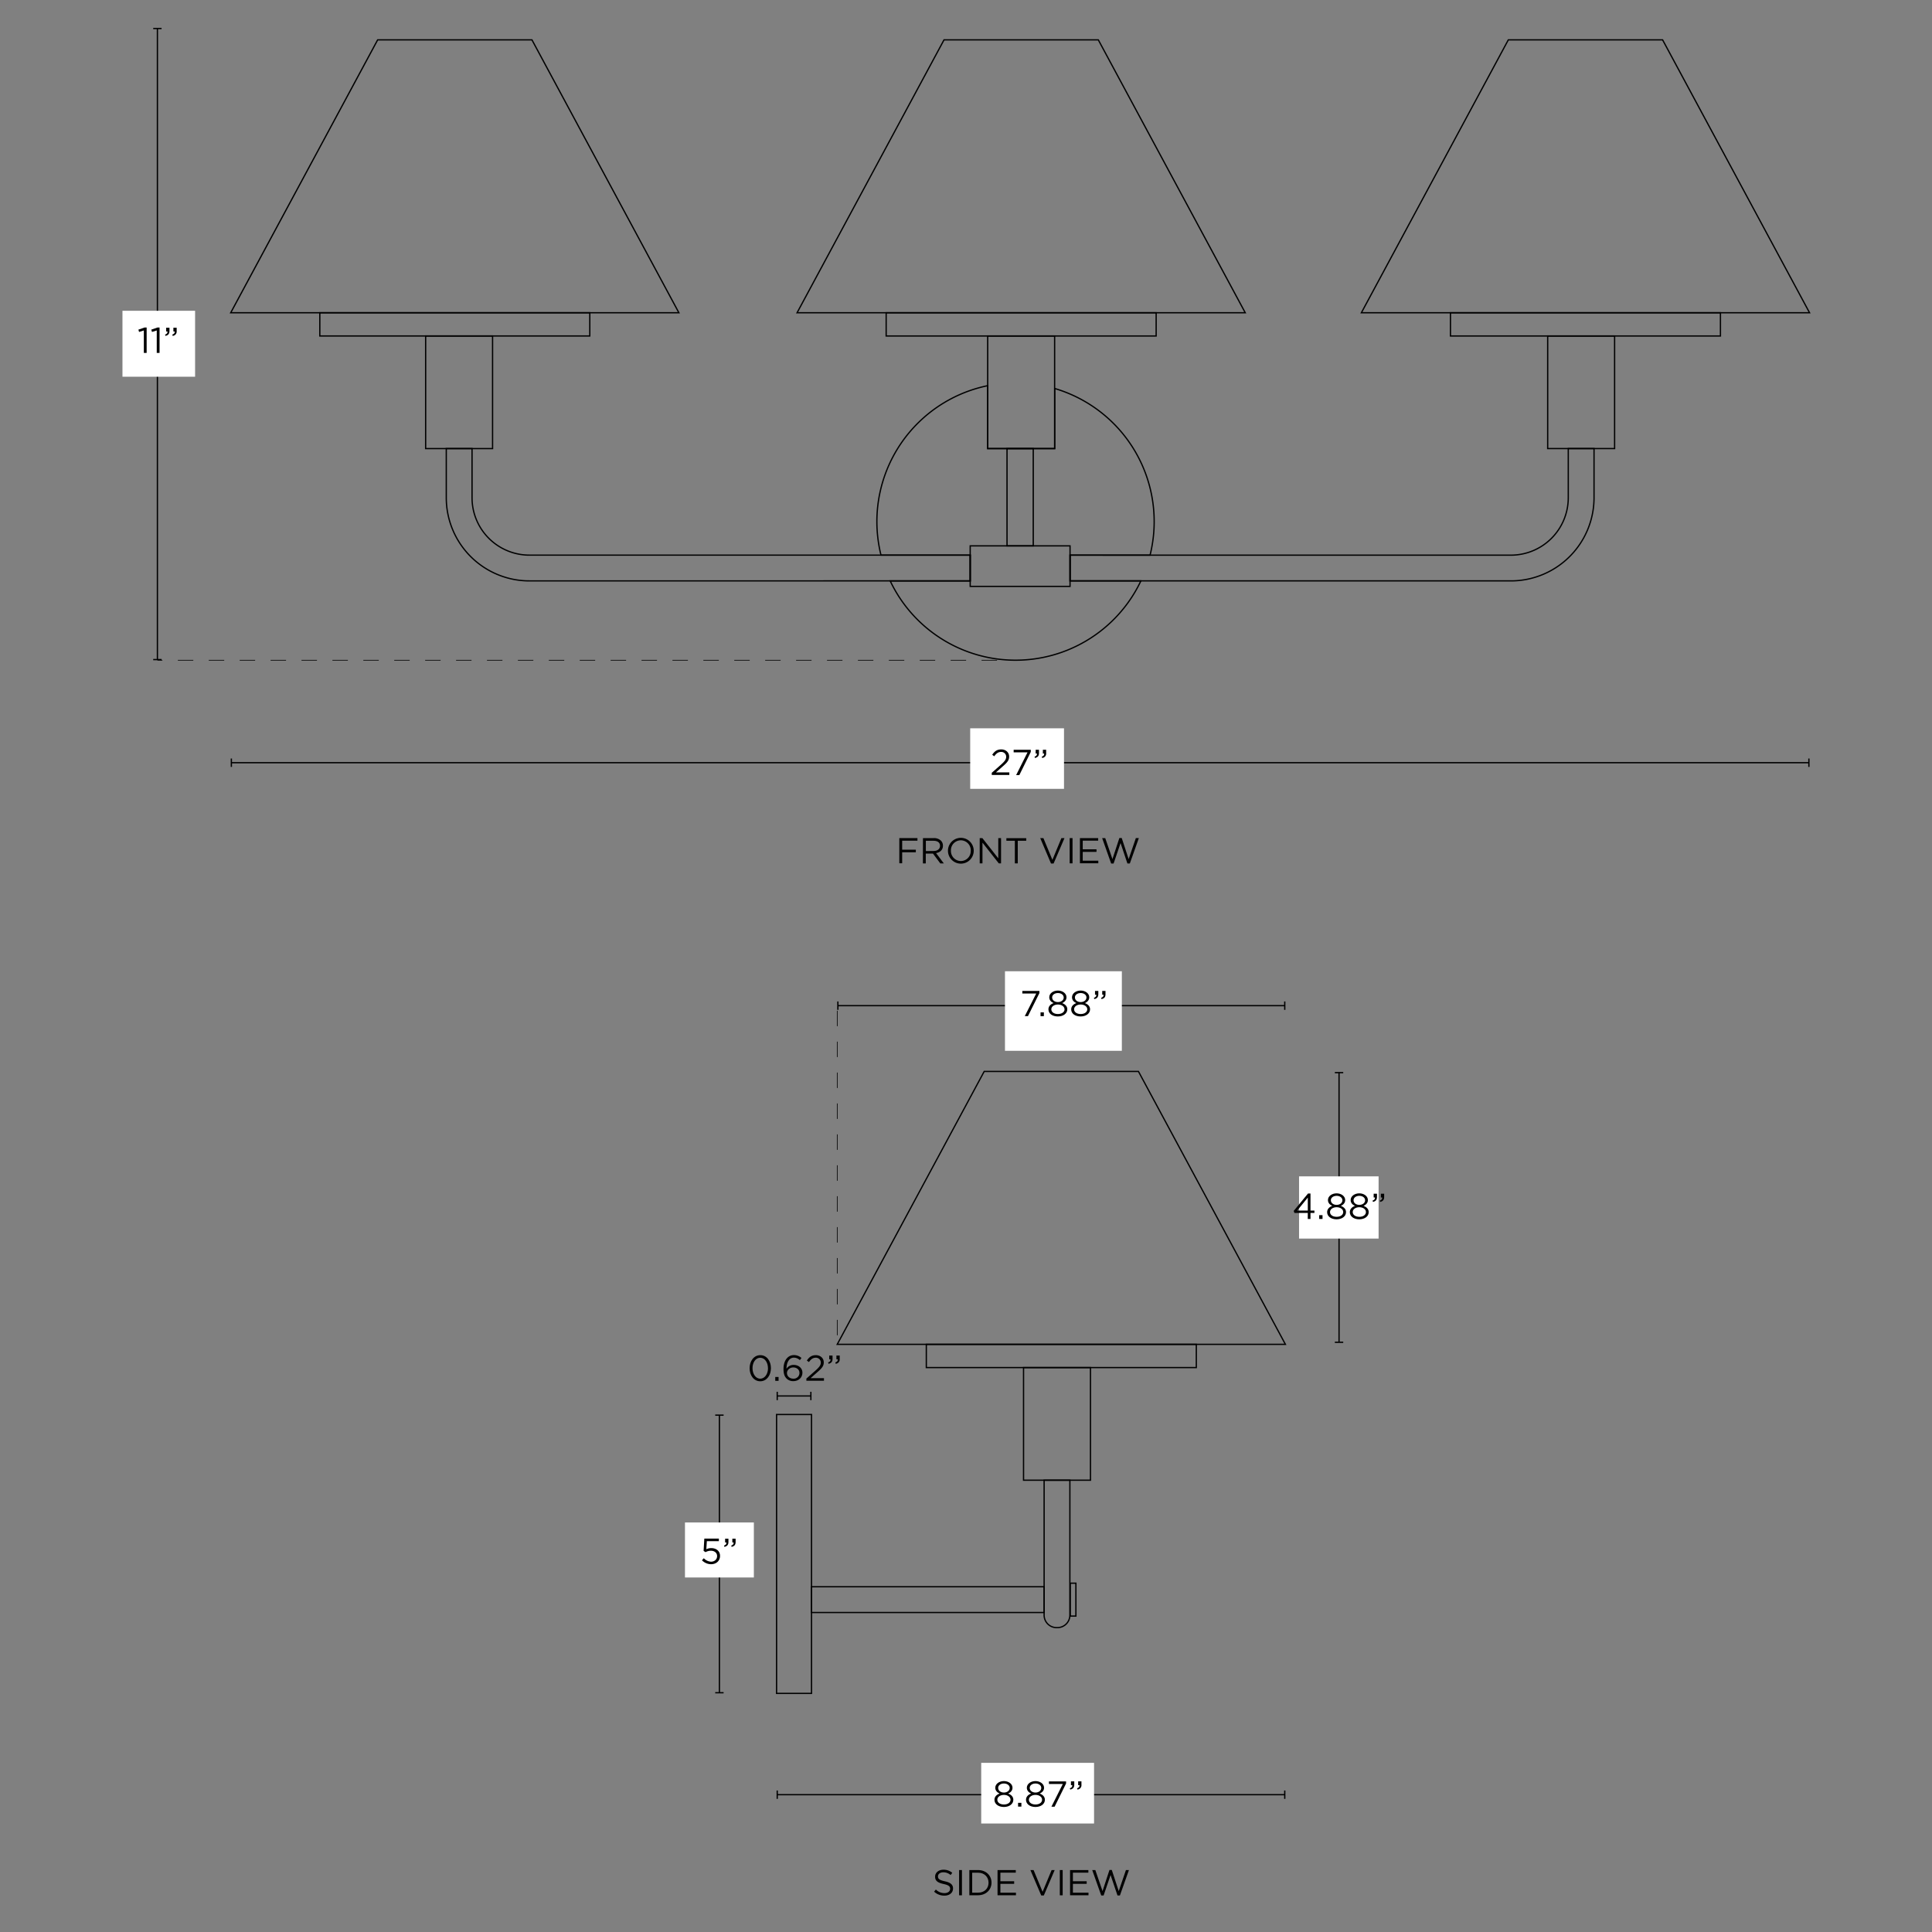 <svg viewBox="0 0 1500 1500" height="1500" width="1500" xmlns="http://www.w3.org/2000/svg"><rect x="0" y="0" width="1500" height="1500" fill="#808080" stroke="none"/><defs><style>.Guide-Lines-4,.cls-1{fill:none;stroke:#000;stroke-miterlimit:10;}.cls-2{fill:#fff;}.Guide-Lines-4{stroke-width:0.5px;stroke-dasharray:12;}</style></defs><g data-name="Layer 3" id="Layer_3"><line y2="512.1" x2="122.21" y1="22.15" x1="122.21" class="cls-1"></line><rect height="1" width="6.5" y="21.65" x="118.96"></rect><rect height="1" width="6.5" y="511.6" x="118.96"></rect><rect height="51.2" width="56.39" y="241.29" x="95.08" class="cls-2"></rect><line y2="592.16" x2="179.63" y1="592.16" x1="1404.42" class="cls-1"></line><rect height="6.5" width="1" y="588.91" x="1403.92"></rect><rect height="6.5" width="1" y="588.91" x="179.13"></rect><rect height="47" width="72.83" y="565.45" x="753.26" class="cls-2"></rect><path d="M698.23,650.7h14.08v2H700.44v7h10.61v2H700.44v8.54h-2.21Z"></path><path d="M716.59,650.7H725a7.72,7.72,0,0,1,5.57,2,5.41,5.41,0,0,1,1.52,3.87v.05c0,3.25-2.24,5.15-5.32,5.72l6,8h-2.72l-5.68-7.61h-5.6v7.61h-2.22Zm8.24,10c2.94,0,5-1.51,5-4v-.06c0-2.41-1.85-3.86-5-3.86h-6v8Z"></path><path d="M736,660.56v-.06a10,10,0,1,1,20,0v0a10,10,0,1,1-20,.06Zm17.7,0v-.06a7.79,7.79,0,0,0-7.73-8.09,7.7,7.7,0,0,0-7.67,8v0a7.79,7.79,0,0,0,7.72,8.1A7.71,7.71,0,0,0,753.67,660.56Z"></path><path d="M760.64,650.7h2.07l12.35,15.71V650.7h2.15v19.6h-1.76l-12.66-16.07V670.3h-2.15Z"></path><path d="M787.94,652.75h-6.58v-2h15.4v2h-6.58V670.3h-2.24Z"></path><path d="M807.62,650.7h2.46l7,16.89,7-16.89h2.38L818,670.44h-2Z"></path><path d="M830.5,650.7h2.21v19.6H830.5Z"></path><path d="M838.45,650.7h14.17v2h-12v6.69h10.7v2h-10.7v6.86h12.1v2H838.45Z"></path><path d="M855.7,650.7h2.4L863.7,667l5.38-16.38h1.82L876.28,667l5.6-16.33h2.32l-7,19.74h-1.88L870,654.54l-5.41,15.9H862.7Z"></path><path d="M770,600l7.11-6.27c3-2.69,4.09-4.2,4.09-6.16a3.75,3.75,0,0,0-4-3.76c-2.24,0-3.7,1.18-5.27,3.36L770.36,586c1.76-2.63,3.61-4.17,7.06-4.17s6.07,2.35,6.07,5.54v.06c0,2.85-1.51,4.62-5,7.61l-5.24,4.65h10.39v2H770Z"></path><path d="M797.77,584.13H787v-2h13.3v1.65l-8.9,18h-2.47Z"></path><path d="M803.2,587.49c1.4-.5,2-1.23,1.88-2.43h-1v-2.94h2.58v2.52c0,2.26-1,3.36-3.11,3.83Zm5.6,0c1.4-.5,2-1.23,1.88-2.43h-1v-2.94h2.55v2.52a3.42,3.42,0,0,1-3.08,3.83Z"></path><path d="M111.68,256.57l-3.7,1.15-.53-1.79,4.79-1.65h1.62V274h-2.18Z"></path><path d="M121.7,256.57l-3.7,1.15-.53-1.79,4.79-1.65h1.62V274H121.7Z"></path><path d="M128.14,259.79c1.4-.5,2-1.23,1.87-2.43h-1v-2.94h2.57v2.52c0,2.27-1,3.36-3.11,3.83Zm5.6,0c1.4-.5,2-1.23,1.88-2.43h-1v-2.94h2.55v2.52a3.42,3.42,0,0,1-3.08,3.83Z"></path><polygon points="353.1 30.93 412.99 30.93 527.08 242.81 353.1 242.81 179.13 242.81 293.22 30.93 353.1 30.93" class="cls-1"></polygon><rect height="18.04" width="209.62" y="242.81" x="248.3" class="cls-1"></rect><rect height="87.43" width="51.96" y="260.85" x="330.47" class="cls-1"></rect><polygon points="792.83 30.93 732.94 30.93 618.85 242.81 792.83 242.81 966.8 242.81 852.71 30.93 792.83 30.93" class="cls-1"></polygon><rect transform="translate(1585.65 503.66) rotate(-180)" height="18.04" width="209.62" y="242.81" x="688.02" class="cls-1"></rect><rect height="87.42" width="51.97" y="260.86" x="766.84" class="cls-1"></rect><rect height="31.46" width="77.52" y="423.81" x="753.26" class="cls-1"></rect><path d="M753.27,431v20H411a64.58,64.58,0,0,1-64.51-64.5V348.28h20v38.24A44.56,44.56,0,0,0,411,431Z" class="cls-1"></path><polygon points="1230.94 30.93 1171.06 30.93 1056.97 242.81 1230.94 242.81 1404.92 242.81 1290.83 30.93 1230.94 30.93" class="cls-1"></polygon><rect transform="translate(2461.89 503.66) rotate(-180)" height="18.04" width="209.62" y="242.81" x="1126.14" class="cls-1"></rect><rect transform="translate(2455.19 609.13) rotate(-180)" height="87.43" width="51.96" y="260.85" x="1201.61" class="cls-1"></rect><path d="M830.78,431v20h342.31a64.58,64.58,0,0,0,64.51-64.5V348.28h-20v38.24a44.56,44.56,0,0,1-44.51,44.5Z" class="cls-1"></path><path d="M830.78,431v20h55a107.7,107.7,0,0,1-194.65,0h62.16V431H684a107.75,107.75,0,0,1,82.88-131.57v48.83h52V301.63A107.76,107.76,0,0,1,892.91,431Z" class="cls-1"></path><line y2="512.6" x2="122.21" y1="512.6" x1="774.09" class="Guide-Lines-4"></line><rect height="75.53" width="20.36" y="348.28" x="781.85" class="cls-1"></rect><line y2="1314.24" x2="558.55" y1="1098.71" x1="558.55" class="cls-1"></line><rect height="1" width="6.5" y="1098.21" x="555.3"></rect><rect height="1" width="6.5" y="1313.74" x="555.3"></rect><line y2="1083.83" x2="603.43" y1="1083.83" x1="629.56" class="cls-1"></line><rect height="6.5" width="1" y="1080.58" x="629.06"></rect><rect height="6.5" width="1" y="1080.58" x="602.93"></rect><rect height="42.71" width="53.48" y="1182.04" x="531.81" class="cls-2"></rect><line y2="780.79" x2="650.53" y1="780.79" x1="997.48" class="cls-1"></line><rect height="6.5" width="1" y="777.54" x="996.98"></rect><rect height="6.5" width="1" y="777.54" x="650.03"></rect><rect height="61.76" width="90.74" y="754.08" x="780.26" class="cls-2"></rect><line y2="832.79" x2="1039.63" y1="1042.15" x1="1039.63" class="cls-1"></line><rect height="1" width="6.5" y="1041.65" x="1036.38"></rect><rect height="1" width="6.5" y="832.29" x="1036.38"></rect><rect transform="translate(1976.93 -101.99) rotate(90)" height="61.76" width="48.31" y="906.59" x="1015.31" class="cls-2"></rect><line y2="1393.39" x2="603.43" y1="1393.39" x1="997.48" class="cls-1"></line><rect height="6.5" width="1" y="1390.14" x="996.98"></rect><rect height="6.5" width="1" y="1390.14" x="602.93"></rect><rect height="47.09" width="87.61" y="1368.67" x="761.81" class="cls-2"></rect><path d="M772.09,1397.38v-.05c0-2.33,1.68-4,4-4.82-1.82-.84-3.36-2.24-3.36-4.51v0c0-3,3.11-5.18,6.69-5.18s6.69,2.15,6.69,5.18v0c0,2.27-1.54,3.67-3.36,4.51,2.33.87,4,2.47,4,4.79v.06c0,3.33-3.19,5.57-7.36,5.57S772.09,1400.66,772.09,1397.38Zm12.48-.05v-.06c0-2.18-2.27-3.72-5.12-3.72s-5.12,1.54-5.12,3.72v.06c0,2,1.9,3.67,5.12,3.67S784.57,1399.32,784.57,1397.33Zm-.64-9.19v-.05c0-1.93-1.93-3.39-4.48-3.39s-4.48,1.43-4.48,3.39v.05c0,2.13,2,3.59,4.48,3.59S783.93,1390.27,783.93,1388.14Z"></path><path d="M790.43,1399.71H793v2.94h-2.57Z"></path><path d="M796.59,1397.38v-.05c0-2.33,1.68-4,4-4.82-1.82-.84-3.36-2.24-3.36-4.51v0c0-3,3.11-5.18,6.69-5.18s6.69,2.15,6.69,5.18v0c0,2.27-1.54,3.67-3.36,4.51,2.33.87,4,2.47,4,4.79v.06c0,3.33-3.19,5.57-7.36,5.57S796.59,1400.66,796.59,1397.38Zm12.48-.05v-.06c0-2.18-2.27-3.72-5.12-3.72s-5.12,1.54-5.12,3.72v.06c0,2,1.9,3.67,5.12,3.67S809.07,1399.32,809.07,1397.33Zm-.64-9.19v-.05c0-1.93-1.93-3.39-4.48-3.39s-4.48,1.43-4.48,3.39v.05c0,2.13,2,3.59,4.48,3.59S808.43,1390.27,808.43,1388.14Z"></path><path d="M825.17,1385.06H814.39v-2h13.3v1.65l-8.9,18h-2.47Z"></path><path d="M830.6,1388.42c1.4-.5,2-1.23,1.88-2.43h-1v-2.94h2.58v2.52c0,2.27-1,3.36-3.11,3.83Zm5.61,0c1.39-.5,2-1.23,1.87-2.43h-1v-2.94h2.55v2.52a3.41,3.41,0,0,1-3.08,3.83Z"></path><path d="M725.23,1468.66l1.38-1.63a9.31,9.31,0,0,0,6.72,2.77c2.63,0,4.36-1.4,4.36-3.33v0c0-1.82-1-2.86-5.09-3.73-4.51-1-6.58-2.43-6.58-5.65V1457c0-3.08,2.71-5.35,6.44-5.35a10.18,10.18,0,0,1,6.88,2.41l-1.28,1.71a8.58,8.58,0,0,0-5.66-2.13c-2.55,0-4.17,1.4-4.17,3.17v0c0,1.85,1,2.88,5.32,3.81s6.38,2.55,6.38,5.54v.06c0,3.36-2.8,5.54-6.69,5.54A11.46,11.46,0,0,1,725.23,1468.66Z"></path><path d="M744.64,1451.91h2.21v19.6h-2.21Z"></path><path d="M752.59,1451.91h6.8c6.16,0,10.42,4.23,10.42,9.75v0c0,5.52-4.26,9.8-10.42,9.8h-6.8Zm6.8,17.56c5,0,8.12-3.36,8.12-7.7v-.06c0-4.34-3.16-7.75-8.12-7.75H754.8v15.51Z"></path><path d="M774.49,1451.91h14.16v2H776.7v6.69h10.69v2H776.7v6.86h12.09v2h-14.3Z"></path><path d="M800,1451.91h2.47l7,16.89,7-16.89h2.38l-8.43,19.74h-2Z"></path><path d="M822.84,1451.91h2.21v19.6h-2.21Z"></path><path d="M830.79,1451.91H845v2H833v6.69h10.7v2H833v6.86h12.1v2H830.79Z"></path><path d="M848,1451.91h2.41l5.6,16.33,5.37-16.38h1.82l5.38,16.38,5.6-16.33h2.32l-7,19.74h-1.87l-5.38-15.9-5.4,15.9H855Z"></path><path d="M582,1062.28v0c0-5.49,3.27-10.14,8.31-10.14s8.23,4.59,8.23,10.08v.06c0,5.48-3.24,10.13-8.28,10.13S582,1067.77,582,1062.28Zm14.25,0v0c0-4.29-2.35-8.12-6-8.12s-6,3.75-6,8.06v.06c0,4.28,2.35,8.12,6,8.12S596.28,1066.57,596.28,1062.28Z"></path><path d="M601.91,1069.08h2.57v3h-2.57Z"></path><path d="M610.78,1070.37c-1.57-1.56-2.46-3.58-2.46-7.58v-.06c0-6,3-10.64,8.15-10.64a8.65,8.65,0,0,1,5.79,2.24L621,1056a6.82,6.82,0,0,0-4.62-1.93c-3.55,0-5.76,3.58-5.74,8.65a6.37,6.37,0,0,1,5.58-3c3.64,0,6.77,2.35,6.77,6v.06c0,3.78-3.05,6.52-7,6.52A7.09,7.09,0,0,1,610.78,1070.37Zm9.91-4.45v-.05c0-2.41-2-4.2-4.78-4.2s-4.9,2.1-4.9,4.28v.06c0,2.49,2.07,4.39,5,4.39A4.43,4.43,0,0,0,620.69,1065.92Z"></path><path d="M626.07,1070.32l7.11-6.27c3-2.69,4.09-4.2,4.09-6.16a3.75,3.75,0,0,0-3.95-3.76c-2.24,0-3.69,1.18-5.26,3.36l-1.63-1.17c1.77-2.63,3.62-4.17,7.06-4.17s6.08,2.35,6.08,5.54v.06c0,2.85-1.52,4.62-5,7.61l-5.24,4.65h10.39v2H626.07Z"></path><path d="M642.93,1057.8c1.4-.5,2-1.23,1.87-2.43h-1v-2.94h2.58V1055c0,2.26-1,3.36-3.11,3.83Zm5.6,0c1.4-.5,2-1.23,1.87-2.43h-1v-2.94h2.55V1055a3.42,3.42,0,0,1-3.08,3.83Z"></path><path d="M804.51,771.36H793.74v-2H807V771l-8.91,17.94h-2.46Z"></path><path d="M807.88,786h2.57v2.94h-2.57Z"></path><path d="M814,783.68v-.06c0-2.32,1.67-4,4-4.81-1.82-.84-3.36-2.24-3.36-4.51v-.06c0-3,3.11-5.18,6.69-5.18s6.69,2.16,6.69,5.18v.06c0,2.27-1.54,3.67-3.36,4.51,2.32.87,4,2.46,4,4.79v0c0,3.33-3.19,5.57-7.36,5.57S814,787,814,783.68Zm12.48-.06v0c0-2.19-2.27-3.73-5.12-3.73s-5.12,1.54-5.12,3.73v0c0,2,1.9,3.67,5.12,3.67S826.52,785.61,826.52,783.62Zm-.64-9.18v-.06c0-1.93-1.93-3.38-4.48-3.38s-4.48,1.42-4.48,3.38v.06c0,2.13,2,3.58,4.48,3.58S825.88,776.57,825.88,774.44Z"></path><path d="M831.67,783.68v-.06c0-2.32,1.68-4,4-4.81-1.82-.84-3.36-2.24-3.36-4.51v-.06c0-3,3.11-5.18,6.69-5.18s6.69,2.16,6.69,5.18v.06c0,2.27-1.54,3.67-3.36,4.51,2.32.87,4,2.46,4,4.79v0c0,3.33-3.19,5.57-7.36,5.57S831.67,787,831.67,783.68Zm12.49-.06v0c0-2.19-2.27-3.73-5.12-3.73s-5.12,1.54-5.12,3.73v0c0,2,1.9,3.67,5.12,3.67S844.16,785.61,844.16,783.62Zm-.64-9.18v-.06c0-1.93-1.93-3.38-4.48-3.38s-4.48,1.42-4.48,3.38v.06c0,2.13,2,3.58,4.48,3.58S843.52,776.57,843.52,774.44Z"></path><path d="M849.29,774.72c1.4-.5,2-1.23,1.87-2.44h-1v-2.94h2.58v2.52c0,2.27-1,3.36-3.11,3.84Zm5.6,0c1.4-.5,2-1.23,1.87-2.44h-1v-2.94h2.55v2.52c0,2.27-.95,3.36-3.08,3.84Z"></path><path d="M1015.38,941.74H1005l-.56-1.59,11.09-13.5h1.93v13.24h3.06v1.85h-3.06v4.65h-2.12Zm0-1.85v-10.1l-8.24,10.1Z"></path><path d="M1024.22,943.45h2.58v2.94h-2.58Z"></path><path d="M1030.38,941.13v-.06c0-2.32,1.68-4,4-4.82-1.82-.84-3.36-2.24-3.36-4.5v-.06c0-3,3.1-5.18,6.69-5.18s6.69,2.16,6.69,5.18v.06c0,2.26-1.54,3.66-3.36,4.5,2.32.87,4,2.47,4,4.79v.06c0,3.33-3.19,5.57-7.36,5.57S1030.38,944.4,1030.38,941.13Zm12.49-.06V941c0-2.18-2.27-3.72-5.12-3.72s-5.13,1.54-5.13,3.72v.06c0,2,1.91,3.67,5.13,3.67S1042.87,943.06,1042.87,941.07Zm-.64-9.18v-.06c0-1.93-1.93-3.39-4.48-3.39s-4.48,1.43-4.48,3.39v.06c0,2.12,2,3.58,4.48,3.58S1042.23,934,1042.23,931.89Z"></path><path d="M1048,941.13v-.06c0-2.32,1.68-4,4-4.82-1.82-.84-3.36-2.24-3.36-4.5v-.06c0-3,3.1-5.18,6.69-5.18s6.69,2.16,6.69,5.18v.06c0,2.26-1.54,3.66-3.36,4.5,2.32.87,4,2.47,4,4.79v.06c0,3.33-3.19,5.57-7.36,5.57S1048,944.4,1048,941.13Zm12.49-.06V941c0-2.18-2.27-3.72-5.12-3.72s-5.13,1.54-5.13,3.72v.06c0,2,1.91,3.67,5.13,3.67S1060.51,943.06,1060.51,941.07Zm-.64-9.18v-.06c0-1.93-1.93-3.39-4.48-3.39s-4.48,1.43-4.48,3.39v.06c0,2.12,2,3.58,4.48,3.58S1059.87,934,1059.87,931.89Z"></path><path d="M1065.63,932.17c1.41-.51,2-1.24,1.88-2.44h-1v-2.94h2.58v2.52c0,2.27-1,3.36-3.11,3.84Zm5.61,0c1.39-.51,2-1.24,1.87-2.44h-1v-2.94h2.55v2.52c0,2.27-1,3.36-3.08,3.84Z"></path><path d="M545,1211.4l1.45-1.6a8.19,8.19,0,0,0,5.57,2.69c2.8,0,4.74-1.85,4.74-4.34v-.05c0-2.44-2-4.12-4.88-4.12a8.4,8.4,0,0,0-4.11,1.12l-1.49-1,.56-9.55h11.29v2H548.8l-.42,6.27a8.77,8.77,0,0,1,3.87-.87c3.81,0,6.78,2.27,6.78,6v.06c0,3.83-2.92,6.44-7,6.44A10,10,0,0,1,545,1211.4Z"></path><path d="M562.1,1200c1.4-.51,2-1.23,1.88-2.44h-1v-2.94h2.58v2.52c0,2.27-1,3.36-3.11,3.84Zm5.61,0c1.39-.51,2-1.23,1.87-2.44h-1v-2.94h2.55v2.52c0,2.27-1,3.36-3.08,3.84Z"></path><polygon points="824 831.86 764.12 831.86 650.03 1043.74 824 1043.74 997.98 1043.74 883.89 831.86 824 831.86" class="cls-1"></polygon><rect transform="translate(1648.01 2105.53) rotate(-180)" height="18.04" width="209.62" y="1043.74" x="719.2" class="cls-1"></rect><rect transform="translate(1641.31 2211) rotate(-180)" height="87.43" width="51.96" y="1061.79" x="794.67" class="cls-1"></rect><rect height="216.53" width="27.13" y="1098.21" x="602.93" class="cls-1"></rect><rect height="20" width="180.6" y="1231.95" x="630.06" class="cls-1"></rect><path transform="translate(2027.1 385.79) rotate(90)" d="M763.42,1196.45H868.21a9.68,9.68,0,0,1,9.68,9.68v.64a9.68,9.68,0,0,1-9.68,9.68H763.42a0,0,0,0,1,0,0v-20A0,0,0,0,1,763.42,1196.45Z" class="cls-1"></path><rect height="25.54" width="4.4" y="1229.18" x="830.93" class="cls-1"></rect><line y2="1043.74" x2="650.03" y1="784.73" x1="650.03" class="Guide-Lines-4"></line></g></svg>